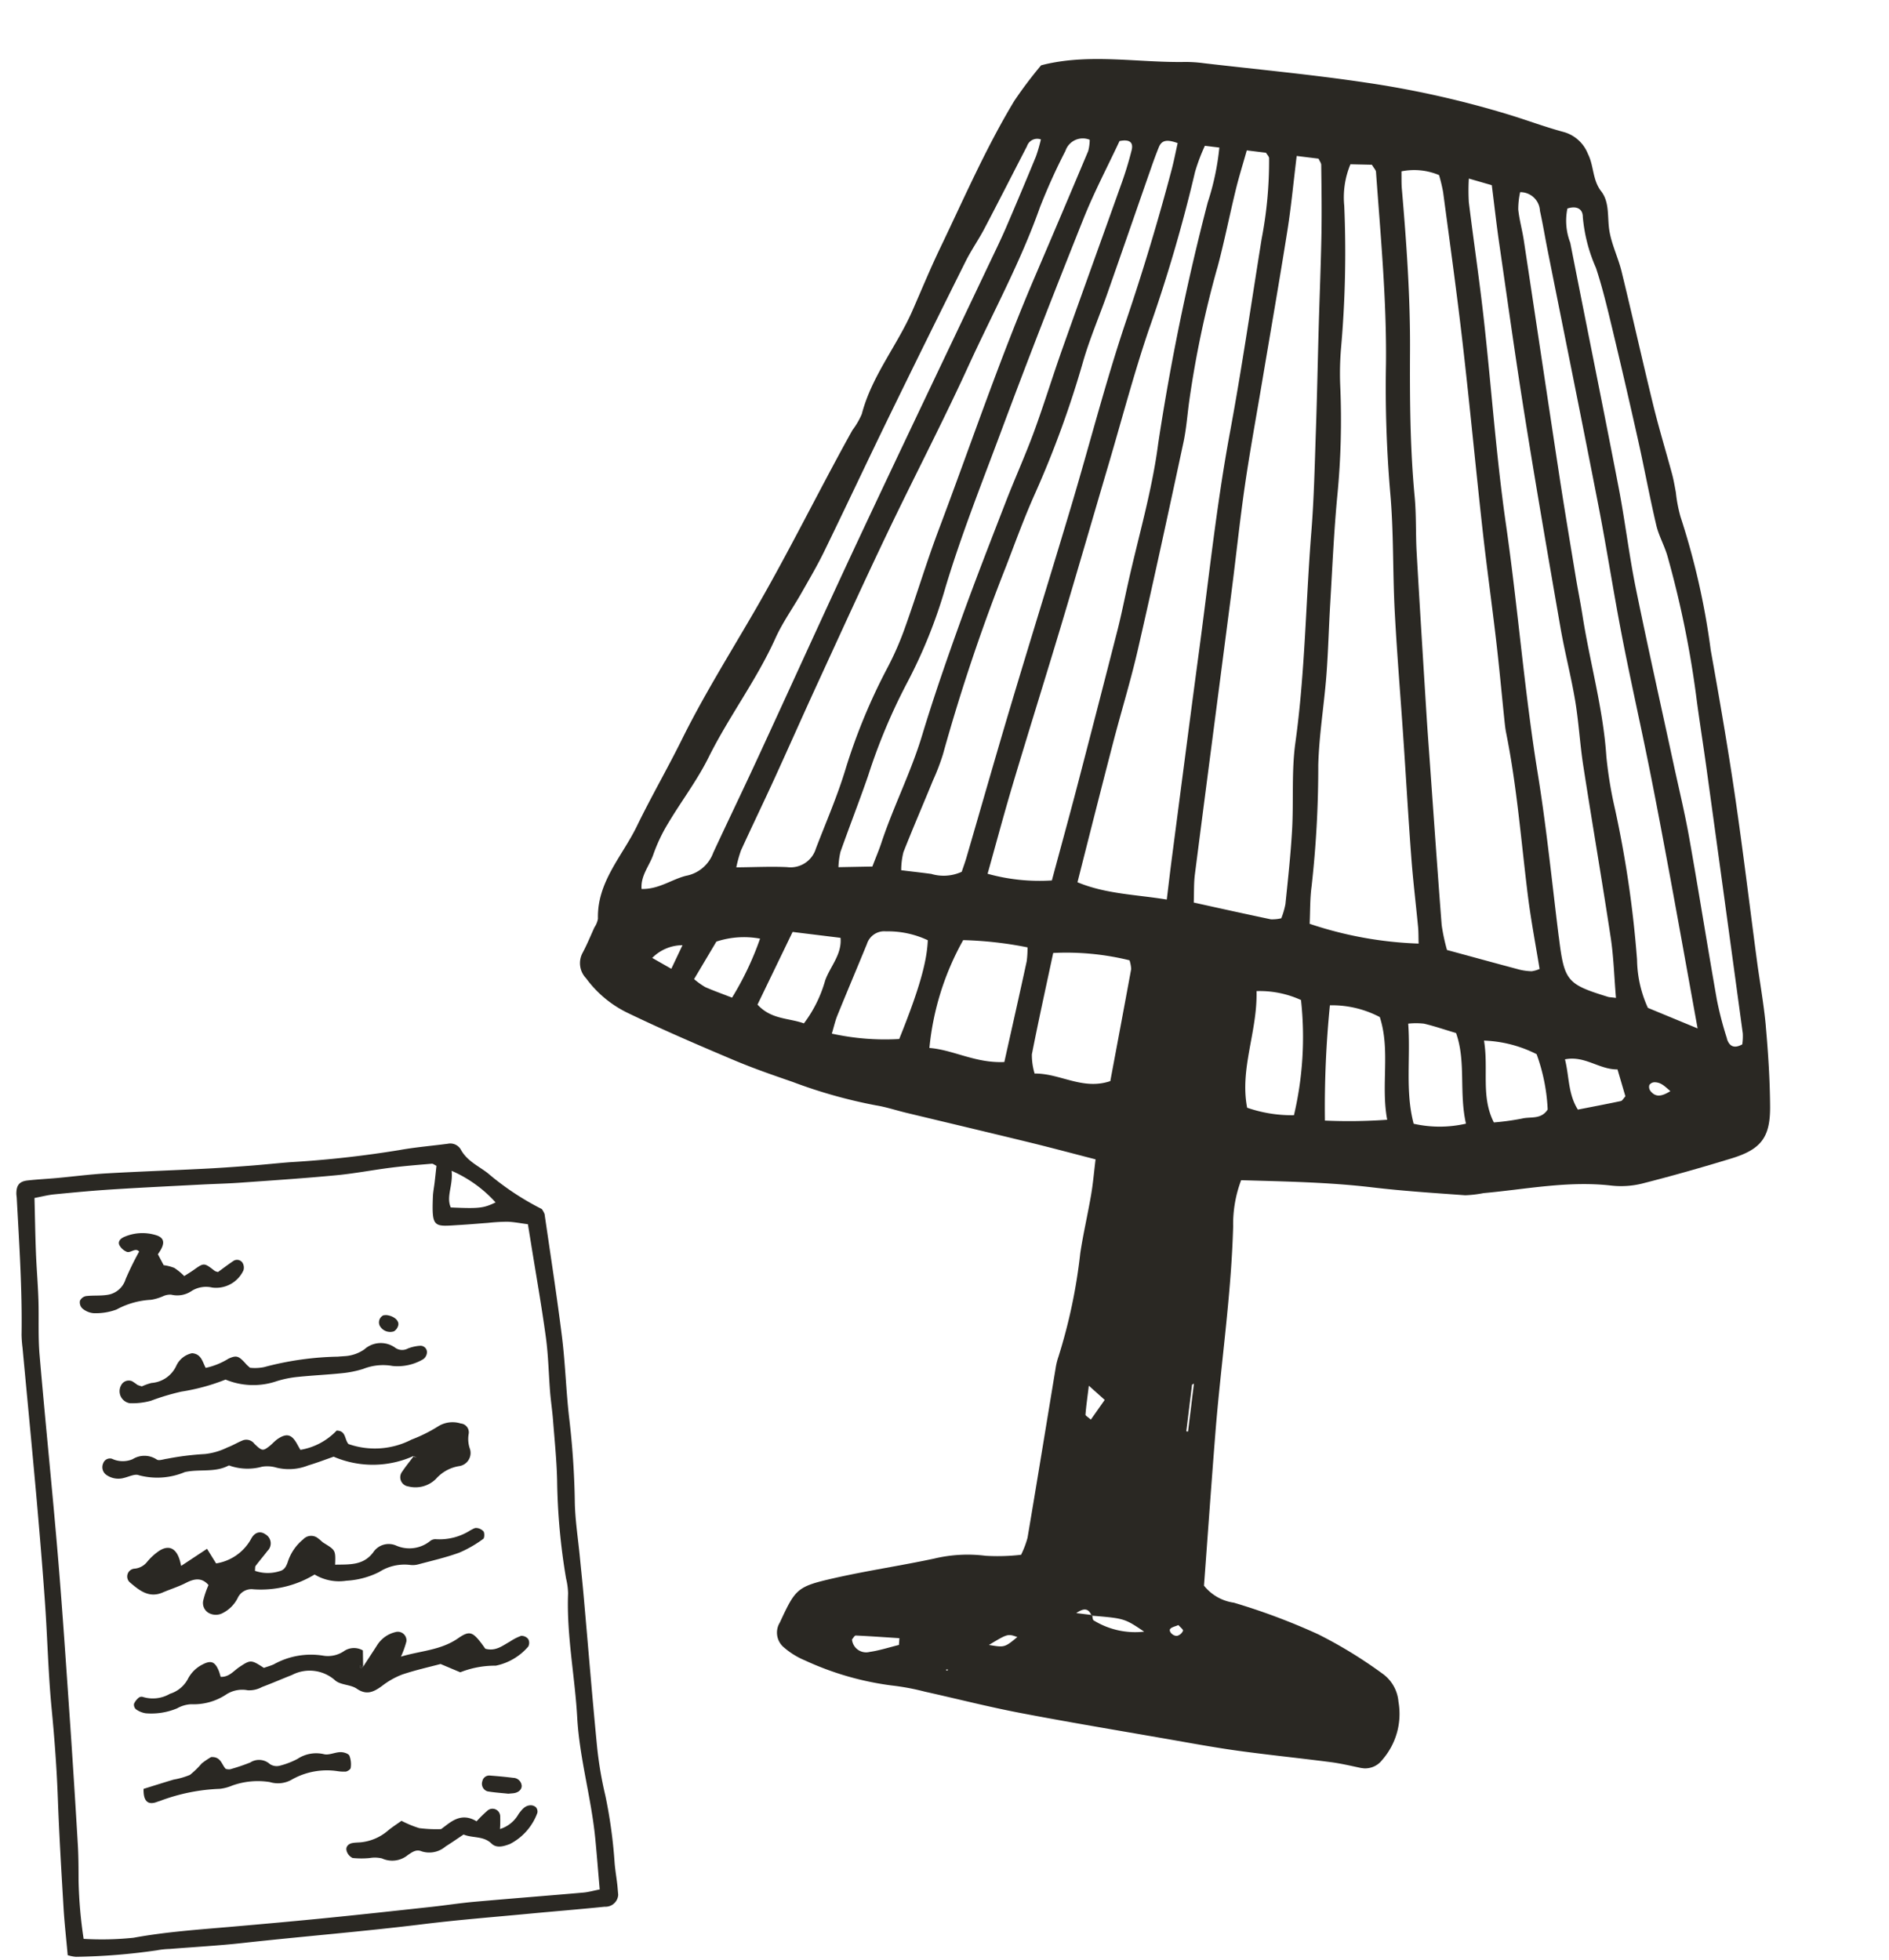 <svg xmlns="http://www.w3.org/2000/svg" xmlns:xlink="http://www.w3.org/1999/xlink" width="123" height="127.614" viewBox="0 0 123 127.614">
  <defs>
    <clipPath id="clip-path">
      <rect id="長方形_1503" data-name="長方形 1503" width="36.073" height="50.809" fill="#2a2823"/>
    </clipPath>
    <clipPath id="clip-path-2">
      <rect id="長方形_1502" data-name="長方形 1502" width="78.134" height="109.002" fill="#2a2823"/>
    </clipPath>
  </defs>
  <g id="グループ_55876" data-name="グループ 55876" transform="translate(-973 -4006.145)">
    <g id="グループ_55875" data-name="グループ 55875">
      <g id="グループ_55874" data-name="グループ 55874">
        <g id="グループ_55873" data-name="グループ 55873">
          <g id="グループ_55872" data-name="グループ 55872">
            <g id="グループ_55871" data-name="グループ 55871">
              <g id="グループ_541" data-name="グループ 541" transform="matrix(0.996, -0.087, 0.087, 0.996, 973, 4083.144)">
                <g id="グループ_540" data-name="グループ 540" transform="translate(0 0)" clip-path="url(#clip-path)">
                  <path id="パス_1592" data-name="パス 1592" d="M35.8,43.2a24.727,24.727,0,0,1-.259-3.2c-.033-3.257-.012-6.515-.016-9.773,0-.884-.017-1.767-.026-2.651-.011-1.21-.1-2.426-.013-3.628a52.682,52.682,0,0,0,.108-5.434c-.051-1.766.057-3.536-.006-5.3-.1-2.7-.282-5.388-.435-8.082A1.442,1.442,0,0,0,35,4.79a17.693,17.693,0,0,1-3.3-2.633c-.578-.53-1.287-.916-1.621-1.694a.788.788,0,0,0-.809-.44c-1.068.047-2.141.04-3.2.138a69.285,69.285,0,0,1-7.113.166c-.883-.009-1.767.01-2.65,0C15.279.315,14.254.3,13.23.26,11.14.183,9.05.073,6.959.011,5.89-.021,4.818.026,3.747.031,3.1.034,2.443.007,1.792.024,1.264.038,1.051.268,1,.8c-.009.093,0,.187,0,.28C.9,4.055.841,7.033.536,10a7.81,7.81,0,0,0-.011.838c.02,3.352.051,6.7.057,10.055,0,2.231-.007,4.463-.046,6.693-.04,2.281-.19,4.561-.168,6.84.018,1.953-.006,3.9-.105,5.851-.12,2.368-.183,4.739-.25,7.11-.029,1.016,0,2.033,0,3.127a2.29,2.29,0,0,0,.526.154,40.251,40.251,0,0,0,5.291.037,5.322,5.322,0,0,1,.838-.015c1.583.01,3.167.063,4.748.027,3.951-.09,7.9-.06,11.854-.2,2.275-.081,4.555-.06,6.832-.077,1.676-.013,3.352,0,5.028-.025a.83.83,0,0,0,.944-.941c.011-.6-.053-1.209-.054-1.814A31.74,31.74,0,0,0,35.8,43.2M29.368,1.8A8.347,8.347,0,0,1,32.041,4.1c-.819.309-1.1.315-2.935.074-.252-.739.277-1.392.262-2.365M34.91,49.265c-.447.048-.765.111-1.082.111-2.373,0-4.746-.025-7.119-.02-.929,0-1.858.065-2.787.085-2.277.049-4.554.1-6.831.128-2.1.026-4.191.031-6.287.03-2.14,0-4.277-.044-6.418.159a19.915,19.915,0,0,1-3.247-.212,29.416,29.416,0,0,1,0-3.777c.066-.788.136-1.577.158-2.368q.111-3.907.186-7.815c.065-3.677.145-7.355.157-11.033.014-4.378-.058-8.756-.049-13.134,0-1.206.174-2.411.239-3.618.055-1.022.055-2.048.105-3.071.056-1.155.14-2.308.215-3.531.477-.047.883-.118,1.29-.123,1.256-.013,2.513-.023,3.768.007,1.955.046,3.91.124,5.864.192.883.031,1.764.09,2.647.1,2.047.034,4.094.076,6.14.06,1.206-.009,2.411-.137,3.618-.183.882-.034,1.766-.025,2.649-.024.077,0,.154.085.286.163-.067.336-.136.694-.209,1.051-.066.319-.161.634-.2.956-.256,2.048-.1,1.915,1.616,1.963.605.017,1.212.015,1.817.024a12.43,12.43,0,0,1,1.256.034c.413.048.817.169,1.322.279.028.377.059.779.088,1.183.15,2.086.336,4.171.437,6.26.058,1.2-.028,2.414-.036,3.621,0,.6.037,1.207.031,1.811-.012,1.3.007,2.608-.075,3.907a41.348,41.348,0,0,0,.024,6.422,4.565,4.565,0,0,1,.046.973c-.342,2.7-.027,5.4-.111,8.1-.083,2.663.456,5.287.485,7.942.012,1.067,0,2.134,0,3.348" transform="translate(0 0)" fill="#2a2823"/>
                  <path id="パス_1595" data-name="パス 1595" d="M22.937.944c-.116-.027-.262.063-.392.109a3.739,3.739,0,0,1-2.284.392.538.538,0,0,0-.4.081,2.152,2.152,0,0,1-2.256.092,1.207,1.207,0,0,0-1.508.327c-.723.805-1.625.637-2.538.579.115-.936.114-.934-.622-1.481-.11-.082-.189-.206-.3-.29a.706.706,0,0,0-1-.058,3.131,3.131,0,0,0-1.135,1.387c-.122.273-.265.5-.572.546a2.546,2.546,0,0,1-1.607-.16c.031-.149.021-.261.072-.317.278-.309.578-.6.857-.907A.677.677,0,0,0,9.205.155c-.286-.245-.668-.22-.95.219a3.156,3.156,0,0,1-2.41,1.393l-.506-1L3.564,1.73c-.027-.178-.037-.27-.055-.36C3.351.577,2.914.289,2.264.607a3.733,3.733,0,0,0-.883.665,1.174,1.174,0,0,1-.846.373.512.512,0,0,0-.378.878c.557.561,1.135,1.133,2.058.828.526-.174,1.075-.289,1.585-.5.581-.238,1.061-.24,1.43.278a5.818,5.818,0,0,0-.411.919.75.75,0,0,0,.246.878.953.953,0,0,0,.927.1,2.212,2.212,0,0,0,1.052-.882.986.986,0,0,1,1.073-.487,6.734,6.734,0,0,0,4.055-.612,3.084,3.084,0,0,0,2.022.583,5.388,5.388,0,0,0,2.186-.381A3.056,3.056,0,0,1,18.4,2.959a1.344,1.344,0,0,0,.553.016c.915-.161,1.841-.289,2.736-.53a7.668,7.668,0,0,0,1.622-.753c.091-.05.13-.357.068-.482a.688.688,0,0,0-.437-.266" transform="translate(6.017 24.171)" fill="#2a2823"/>
                  <path id="パス_1596" data-name="パス 1596" d="M25.51.963a3.469,3.469,0,0,0-.761.312c-.5.22-.979.566-1.631.319-.073-.121-.162-.28-.261-.433C22.374.414,22.164.331,21.4.77c-1.177.673-2.49.589-3.8.86A5.957,5.957,0,0,0,18.04.677a.561.561,0,0,0-.664-.669A1.935,1.935,0,0,0,16.1.779c-.338.438-.682.872-1.024,1.307l-.019-.011c-.1.077-.177.106-.171-.1l.171.1.034-.028c.026-.353.052-.709.075-1.035A1.153,1.153,0,0,0,13.916.961a1.866,1.866,0,0,1-1.355.165,4.965,4.965,0,0,0-3.252.282c-.217.076-.446.118-.666.175C7.863.972,7.826.97,7.056,1.391c-.394.215-.721.6-1.265.529-.031-.137-.051-.27-.09-.4C5.507.894,5.252.778,4.691,1.012a2.164,2.164,0,0,0-1.055.881A1.982,1.982,0,0,1,2.4,2.732a2.2,2.2,0,0,1-1.757.057A.306.306,0,0,0,.368,2.8a1.087,1.087,0,0,0-.354.379.4.4,0,0,0,.1.369,1.482,1.482,0,0,0,.6.31,4.348,4.348,0,0,0,2.071-.142,2.064,2.064,0,0,1,.933-.187,3.837,3.837,0,0,0,2.293-.413,1.909,1.909,0,0,1,1.465-.171,1.745,1.745,0,0,0,.944-.134c.67-.185,1.33-.409,2-.606a2.491,2.491,0,0,1,2.776.592c.325.34.976.35,1.354.661.606.5,1.084.307,1.644-.026A5.191,5.191,0,0,1,17.573,2.8c.9-.219,1.822-.338,2.556-.468l1.231.65A6.144,6.144,0,0,1,23.7,2.754,3.787,3.787,0,0,0,25.915,1.7a.513.513,0,0,0,.043-.488A.555.555,0,0,0,25.51.963" transform="translate(5.726 31.404)" fill="#2a2823"/>
                  <path id="パス_1597" data-name="パス 1597" d="M.172.1,0,0C0,.209.074.181.172.1" transform="translate(20.608 33.375)" fill="#2a2823"/>
                  <path id="パス_1598" data-name="パス 1598" d="M23.954.985A.579.579,0,0,0,23.5.243,1.77,1.77,0,0,0,22.024.3a9.675,9.675,0,0,1-1.806.71A5.2,5.2,0,0,1,16.1.939C15.858.588,16.03.071,15.412,0A4.2,4.2,0,0,1,12.95,1.045c-.046-.1-.1-.214-.153-.332-.3-.719-.623-.855-1.263-.5-.2.112-.367.283-.561.409-.455.3-.521.293-.98-.239A.65.65,0,0,0,9.277.1c-.355.107-.692.279-1.049.376a4.362,4.362,0,0,1-1.484.3,18.141,18.141,0,0,0-2.5.092c-.226.007-.534.1-.664-.006A1.449,1.449,0,0,0,2.015.7,1.66,1.66,0,0,1,.67.554.467.467,0,0,0,.08.8a.616.616,0,0,0,.127.76,1.361,1.361,0,0,0,1.172.3c.317-.051.708-.207.945-.084a4.636,4.636,0,0,0,3,.058c.952-.133,1.934.219,2.871-.173a.176.176,0,0,1,.13.034,3.559,3.559,0,0,0,2.041.227,2.109,2.109,0,0,1,.816.1,3.371,3.371,0,0,0,2.188.077c.585-.119,1.16-.286,1.7-.421a6.453,6.453,0,0,0,5.189.407l.187.127c-.069-.027-.138-.054-.207-.084-.267.3-.548.584-.8.9a.6.6,0,0,0,.3,1A1.891,1.891,0,0,0,21.579,3.7,2.545,2.545,0,0,1,23.17,3a.866.866,0,0,0,.775-1.1,1.923,1.923,0,0,1,.009-.915" transform="translate(5.024 18.002)" fill="#2a2823"/>
                  <path id="パス_1599" data-name="パス 1599" d="M19.734.809a2.671,2.671,0,0,0-.813.112.778.778,0,0,1-.784-.106A1.6,1.6,0,0,0,16.1.729a2.5,2.5,0,0,1-1.328.326c-.139,0-.279-.008-.418-.005A19.945,19.945,0,0,0,9.5,1.309a2.984,2.984,0,0,1-.922-.038c-.1-.111-.169-.174-.223-.248C7.917.435,7.784.368,7.237.559a4.67,4.67,0,0,1-1.53.469C5.531.652,5.518.1,4.9,0A1.459,1.459,0,0,0,3.818.709,1.93,1.93,0,0,1,2.1,1.7a3.677,3.677,0,0,0-.638.166,1.693,1.693,0,0,1-.289-.125,3.877,3.877,0,0,0-.32-.264.554.554,0,0,0-.725.188A.791.791,0,0,0,.587,2.892a4.611,4.611,0,0,0,1.371-.039,15.1,15.1,0,0,1,2.036-.422A13.4,13.4,0,0,0,6.926,1.9a4.718,4.718,0,0,0,3.32.391,6.852,6.852,0,0,1,1.376-.155c.974-.016,1.949.027,2.923.01a6.774,6.774,0,0,0,1.375-.158,3.5,3.5,0,0,1,1.917-.025,3.274,3.274,0,0,0,2.03-.265.585.585,0,0,0,.282-.426.419.419,0,0,0-.417-.462" transform="translate(6.591 12.164)" fill="#2a2823"/>
                  <path id="パス_1600" data-name="パス 1600" d="M10.158,2.36c-.357.2-.707.422-1.015.607a.947.947,0,0,1-.2-.084c-.656-.609-.654-.607-1.375-.183-.2.115-.4.213-.639.339a3.9,3.9,0,0,0-.6-.587,2.873,2.873,0,0,0-.673-.237l-.313-.741c.052-.066.107-.135.159-.2.391-.521.325-.861-.2-1.06A2.972,2.972,0,0,0,3.254.158c-.242.08-.445.251-.361.5a.968.968,0,0,0,.433.475c.243.136.6-.248.815.061A19.518,19.518,0,0,0,3.106,2.91a1.458,1.458,0,0,1-1.29.913c-.456.03-.92-.058-1.379-.042a.551.551,0,0,0-.416.273.554.554,0,0,0,.107.5,1.308,1.308,0,0,0,.7.378,3.887,3.887,0,0,0,1.517-.107A5.251,5.251,0,0,1,4.639,4.39a3.223,3.223,0,0,0,.812-.168,1.07,1.07,0,0,1,.533-.049A1.657,1.657,0,0,0,7.336,4.04a1.763,1.763,0,0,1,1.337-.1A1.962,1.962,0,0,0,10.8,3.007a.611.611,0,0,0-.024-.52.432.432,0,0,0-.614-.126" transform="translate(4.495 4.076)" fill="#2a2823"/>
                  <path id="パス_1601" data-name="パス 1601" d="M12.184,0c-.361-.009-.578.245-.8.488a2.1,2.1,0,0,1-1.3.881A7.887,7.887,0,0,0,10.17.533.5.5,0,0,0,9.381.1a8.315,8.315,0,0,0-.772.635C7.6-.008,6.843.713,6.258,1.04A8.869,8.869,0,0,1,4.848.852,7.1,7.1,0,0,1,3.74.277C3.424.464,3.1.631,2.8.841a3.206,3.206,0,0,1-1.823.6c-.185,0-.372-.018-.554,0-.261.029-.458.206-.416.454a.729.729,0,0,0,.353.517,5.647,5.647,0,0,0,1.1.1,2,2,0,0,1,.8.094,1.6,1.6,0,0,0,1.7-.073c.272-.146.561-.349.911-.163A1.624,1.624,0,0,0,6.456,2.19c.412-.208.813-.441,1.234-.672.575.3,1.28.186,1.766.749.3.345.776.245,1.186.13A3.7,3.7,0,0,0,12.6.533a.421.421,0,0,0-.064-.377A.516.516,0,0,0,12.184,0" transform="translate(18.691 43.412)" fill="#2a2823"/>
                  <path id="パス_1602" data-name="パス 1602" d="M13,.413c-.364-.026-.776.151-1.092.035a2.206,2.206,0,0,0-1.733.159,5.209,5.209,0,0,1-1.2.344A.8.8,0,0,1,8.354.788,1.055,1.055,0,0,0,7.086.574,13.083,13.083,0,0,1,5.742.9.781.781,0,0,1,5.466.85C5.218.564,5.231.015,4.579,0a5.19,5.19,0,0,0-.643.358,5.77,5.77,0,0,1-.831.678,5.014,5.014,0,0,1-1.087.213c-.672.138-1.341.288-2,.431-.078.694.114,1.006.576.966.137-.012.27-.063.406-.087A12.287,12.287,0,0,1,4.974,2.11a2.928,2.928,0,0,0,.813-.142,4.944,4.944,0,0,1,2.458-.014,1.815,1.815,0,0,0,1.495-.06,4.637,4.637,0,0,1,2.96-.265,2.787,2.787,0,0,0,.541.076c.122-.012.319-.121.334-.211a1.558,1.558,0,0,0-.014-.8C13.5.543,13.2.427,13,.413" transform="translate(5.861 38.475)" fill="#2a2823"/>
                  <path id="パス_1603" data-name="パス 1603" d="M2.071.287C1.576.181,1.077.09.577.008a.459.459,0,0,0-.54.32.517.517,0,0,0,.276.688c.488.127.99.2,1.333.27h.3c.345,0,.588-.169.618-.425a.566.566,0,0,0-.49-.575" transform="translate(27.865 41.249)" fill="#2a2823"/>
                  <path id="パス_1604" data-name="パス 1604" d="M.527,0A1.5,1.5,0,0,0,.335,0a.512.512,0,0,0-.3.638.773.773,0,0,0,.9.459.641.641,0,0,0,.32-.4C1.319.388.966.08.527,0" transform="translate(23.784 10.79)" fill="#2a2823"/>
                  <path id="パス_1605" data-name="パス 1605" d="M.172.1,0,0C0,.209.074.181.172.1" transform="translate(20.608 33.375)" fill="#2a2823"/>
                  <path id="パス_1606" data-name="パス 1606" d="M.019.039S.034,0,.034,0L0,.028.019.039" transform="translate(20.779 33.451)" fill="#2a2823"/>
                  <path id="パス_1607" data-name="パス 1607" d="M0,.043C.069.073.138.1.207.127L.02,0S0,.04,0,.043" transform="translate(25.262 20.091)" fill="#2a2823"/>
                </g>
              </g>
              <g id="グループ_542" data-name="グループ 542" transform="translate(1018.448 4006.145) rotate(7)">
                <g id="グループ_538" data-name="グループ 538" transform="translate(0 0)" clip-path="url(#clip-path-2)">
                  <path id="パス_1558" data-name="パス 1558" d="M0,0C.009.015.019.027.028.044l.046,0C.069.028.066.013.061,0Z" transform="translate(38.233 101.254)" fill="#2a2823"/>
                  <path id="パス_1559" data-name="パス 1559" d="M77.152,57.825c-.3-1.387-.726-2.745-1.084-4.118-.918-3.529-1.789-7.071-2.756-10.586-.843-3.063-1.762-6.105-2.7-9.14A48.056,48.056,0,0,0,67.6,25.6a9.453,9.453,0,0,1-.495-1.543c-.123-.385-.237-.774-.388-1.148-.585-1.441-1.218-2.862-1.768-4.316-1.053-2.781-2.047-5.585-3.1-8.367-.332-.879-.875-1.69-1.127-2.587-.236-.838-.192-1.8-.833-2.446-.659-.662-.664-1.584-1.154-2.311A2.38,2.38,0,0,0,57,1.662c-1.2-.17-2.375-.451-3.565-.666A63.423,63.423,0,0,0,43.774.037c-3.517-.09-7.038.011-10.557.034A9.1,9.1,0,0,0,32,.135c-3,.425-6.087.2-9,1.246-.063.023-.125.048-.306.118A27.466,27.466,0,0,0,21.24,4.016c-1.464,3.275-2.479,6.715-3.624,10.107-.474,1.405-.867,2.837-1.293,4.259-.717,2.391-2.112,4.546-2.449,7.074a4.994,4.994,0,0,1-.476,1.114q-.42,1.029-.821,2.066C11.206,32.161,9.929,35.728,8.439,39.2,7.188,42.123,5.847,45,4.8,48,4.1,49.982,3.279,51.913,2.6,53.9,1.893,55.951.469,57.811.827,60.174a1.482,1.482,0,0,1-.159.581c-.182.577-.34,1.165-.558,1.728a1.417,1.417,0,0,0,.42,1.629,7.28,7.28,0,0,0,3.057,1.94c2.364.8,4.765,1.5,7.166,2.184,1.3.37,2.618.652,3.937.933a32.473,32.473,0,0,0,5.581.857c.668.024,1.332.161,2,.238,2.75.315,5.5.618,8.251.942,1.455.172,2.906.376,4.374.568,0,.856.028,1.592-.007,2.325-.061,1.284-.2,2.564-.237,3.849a35.319,35.319,0,0,1-.587,6.865,4.465,4.465,0,0,0-.094.8c-.156,3.718-.3,7.437-.469,11.155a6.063,6.063,0,0,1-.283,1.153,13.267,13.267,0,0,1-2.276.346,9.355,9.355,0,0,0-3.306.588c-2.1.726-4.249,1.314-6.338,2.067-2.316.835-2.386.981-3.133,3.291a1.253,1.253,0,0,0,.479,1.588,5.047,5.047,0,0,0,1.462.667,19.348,19.348,0,0,0,5.764.926,15.574,15.574,0,0,1,2.227.138c2.084.2,4.163.471,6.251.612,3.239.219,6.484.356,9.727.52,1.548.078,3.1.174,4.646.2,2.025.031,4.051-.013,6.077,0,.675,0,1.35.074,2.024.133a1.4,1.4,0,0,0,1.37-.693,4.553,4.553,0,0,0,.582-3.884,2.5,2.5,0,0,0-1.3-1.71,29.288,29.288,0,0,0-4.416-2.006,41.819,41.819,0,0,0-5.711-1.376,3.019,3.019,0,0,1-2.062-.864c-.156-3.248-.328-6.552-.471-9.858-.2-4.529-.066-9.069-.495-13.591a8.111,8.111,0,0,1,.149-3.049c2.86-.267,5.676-.566,8.52-.578,2.029-.008,4.058-.127,6.085-.228a7.611,7.611,0,0,0,1.166-.284c2.707-.582,5.353-1.474,8.167-1.5a5.736,5.736,0,0,0,1.981-.366c1.886-.734,3.752-1.521,5.6-2.344,1.832-.816,2.339-1.66,2.084-3.645-.224-1.741-.553-3.473-.921-5.191M24.205,105.4a.926.926,0,0,1-1.242-.665c.07-.1.134-.278.212-.284.946-.073,1.895-.12,2.843-.175l.023.441c-.61.232-1.208.511-1.835.683m5.05.555.135-.054v.1Zm2.6-1.952c1.127-.878,1.127-.878,1.775-.737-.746.788-.75.78-1.775.737M49.284,5.435a10.6,10.6,0,0,1,.4,1.076c.832,3.2,1.685,6.4,2.463,9.622.952,3.94,1.821,7.9,2.755,11.845.56,2.365,1.19,4.714,1.763,7.076.414,1.7.785,3.42,1.178,5.13.06.263.122.527.208.783,1.129,3.4,1.828,6.9,2.7,10.367.394,1.557.887,3.088,1.33,4.611a2.083,2.083,0,0,1-.49.21,3.788,3.788,0,0,1-.808-.008c-1.6-.222-3.2-.458-4.837-.694a12.528,12.528,0,0,1-.542-1.572c-.709-3.508-1.389-7.022-2.078-10.534-.195-1-.394-1.989-.58-2.986-.643-3.452-1.289-6.9-1.915-10.359-.216-1.195-.314-2.413-.574-3.6-.683-3.108-1.088-6.256-1.458-9.41-.411-3.493-1.086-6.939-1.811-10.377-.069-.327-.1-.662-.162-1.124a4.17,4.17,0,0,1,2.454-.057m-5.814.006L44.863,5.3c.169.22.3.315.321.43.806,4.112,1.711,8.2,2.174,12.379a80.905,80.905,0,0,0,1.284,8.209c.542,2.507.785,5.077,1.229,7.606.468,2.663,1.021,5.31,1.531,7.965.5,2.589.968,5.184,1.484,7.769.3,1.523.677,3.031,1.011,4.548.07.317.1.643.165,1.059a24.822,24.822,0,0,1-7.2-.414c-.063-.837-.183-1.634-.171-2.429a69.664,69.664,0,0,0-.529-7.877c-.191-1.947-.1-3.92-.189-5.879-.069-1.551-.225-3.1-.321-4.648-.148-2.362-.336-4.724-.4-7.089a50.71,50.71,0,0,0-.678-7.062,19.458,19.458,0,0,1-.249-2.419A70.947,70.947,0,0,0,43.4,8.17a5.6,5.6,0,0,1,.071-2.729M39.2,27.02c.051-2.293.19-4.585.292-6.877.147-3.307.315-6.613.431-9.921.055-1.546.009-3.1.009-4.893h1.433c.1.164.208.268.223.384.2,1.47.4,2.94.558,4.415.21,2.013.374,4.032.563,6.047.215,2.285.452,4.568.652,6.854.189,2.151.409,4.3.5,6.458.193,4.589.715,9.159.642,13.765-.03,1.882.352,3.766.478,5.654.107,1.618.127,3.242.16,4.864a5.114,5.114,0,0,1-.155.949,2.549,2.549,0,0,1-.667.15c-1.67-.142-3.337-.3-5.116-.472-.056-.661-.153-1.25-.15-1.838.033-6.15.086-12.3.125-18.451.015-2.363-.03-4.726.022-7.088M35.684,13.235c.248-1.736.373-3.489.578-5.232.1-.861.259-1.715.4-2.639H37.92c.1.124.227.218.245.33a26.708,26.708,0,0,1,.16,5.259c-.16,4.261-.252,8.526-.513,12.78-.29,4.726-.208,9.453-.26,14.18-.051,4.6-.08,9.2-.116,13.805-.007.865,0,1.731,0,2.7-2.05-.083-3.98.129-5.908-.41.4-3.162.788-6.229,1.194-9.294.275-2.075.646-4.139.862-6.22.476-4.573.891-9.153,1.3-13.732.079-.873.038-1.756.046-2.635a66.5,66.5,0,0,1,.752-8.9M28.361,5.772c.544-.185.924-.1.859.48a22.744,22.744,0,0,1-.425,2.39c-.823,3.692-1.672,7.379-2.491,11.072-.409,1.848-.738,3.714-1.169,5.556-.369,1.574-.854,3.121-1.251,4.689-.679,2.687-1.366,5.372-1.979,8.074-.583,2.567-1.139,5.144-1.588,7.736-.428,2.472-1.294,4.827-1.782,7.278-.092.459-.224.911-.388,1.572l-2.187.311a5.113,5.113,0,0,1,.009-1.009c.379-1.708.811-3.4,1.179-5.115a38.059,38.059,0,0,1,1.748-6.238,32.72,32.72,0,0,0,1.773-6.645c.613-3.538,1.523-7,2.353-10.48,1.144-4.8,2.366-9.579,3.624-14.349.478-1.814,1.148-3.577,1.717-5.322M24.948,6.825a1.19,1.19,0,0,1,1.478-.9,2.821,2.821,0,0,1-.009.746q-1.186,4.191-2.4,8.373c-1.665,5.706-2.856,11.528-4.259,17.3-.526,2.163-.9,4.361-1.389,6.534a19.83,19.83,0,0,1-.8,2.712A38.109,38.109,0,0,0,15.629,48.6c-.313,1.787-.835,3.538-1.273,5.3a1.724,1.724,0,0,1-1.713,1.434c-1.056.08-2.1.263-3.283.418a8.057,8.057,0,0,1,.169-1.135c.51-1.61,1.054-3.209,1.565-4.818.695-2.189,1.358-4.388,2.056-6.576,1.088-3.411,2.161-6.826,3.3-10.22,1.284-3.837,2.709-7.628,3.93-11.485,1.14-3.6,2.544-7.123,3.364-10.829a38.68,38.68,0,0,1,1.207-3.865m-18.987,56-1.32-.551A2.79,2.79,0,0,1,6.5,61.211l-.537,1.618m.259-6.149c-.921.338-1.676,1.11-2.813,1.221-.175-.85.326-1.563.487-2.326a10.76,10.76,0,0,1,.7-2.111c.68-1.544,1.544-3.018,2.1-4.6.986-2.8,2.49-5.382,3.373-8.225.338-1.089.9-2.109,1.337-3.167.388-.933.792-1.861,1.12-2.815,1.053-3.06,2.058-6.135,3.11-9.195q1.843-5.359,3.739-10.7c.27-.762.656-1.483.943-2.239.715-1.888,1.4-3.787,2.105-5.681a.7.7,0,0,1,.845-.552,10.282,10.282,0,0,1-.183,1.137q-.668,2.436-1.377,4.862c-.247.84-.536,1.668-.812,2.5-2.085,6.275-4.194,12.542-6.25,18.827-1.635,5-3.2,10.018-4.809,15.025-.681,2.121-1.4,4.231-2.084,6.351a2.342,2.342,0,0,1-1.533,1.691m3.9,7.524c-.674-.171-1.253-.3-1.816-.469a4.779,4.779,0,0,1-.786-.429l1.143-2.6a5.745,5.745,0,0,1,2.8-.538A19.793,19.793,0,0,1,10.122,64.2M16,62.36A8.422,8.422,0,0,1,14.968,65.3c-1.026-.235-2.144.018-3.149-.846l1.692-4.974h3.144c.231,1.072-.444,1.931-.655,2.881m5.253,3.192a16.078,16.078,0,0,1-4.4.187c.079-.458.115-.848.215-1.22.438-1.621.9-3.235,1.342-4.854a1.182,1.182,0,0,1,1.137-.965,6.067,6.067,0,0,1,2.767.242c.117,1.444-.182,3.308-1.063,6.61m.733-10.923c-.6-.008-1.2,0-1.944,0a4.881,4.881,0,0,1,0-1.185c.422-1.635.9-3.257,1.344-4.886a14.079,14.079,0,0,0,.437-1.768,122.277,122.277,0,0,1,2.6-12.693c.408-1.64.788-3.291,1.287-4.9A65.15,65.15,0,0,0,27.761,20.3c.247-1.531.686-3.03,1.018-4.548.622-2.839,1.228-5.682,1.845-8.522.1-.463.207-.925.331-1.381.138-.508.516-.559,1.182-.407-.064.651-.1,1.181-.17,1.707q-.7,5.12-1.749,10.182c-.843,4.1-1.375,8.258-2.074,12.385-.757,4.462-1.567,8.914-2.325,13.376-.577,3.394-1.108,6.8-1.662,10.195-.054.331-.131.658-.194.964a2.832,2.832,0,0,1-1.978.374m6.889,4.882c-.2,2.2-.424,4.408-.647,6.7-1.868.315-3.39-.386-4.954-.314A17.873,17.873,0,0,1,24.6,58.655a24.378,24.378,0,0,1,4.216-.042,6.419,6.419,0,0,1,.057.9m-3.221-5.346c.311-2.035.589-4.032.926-6.019.611-3.6,1.272-7.184,1.885-10.78.6-3.532,1.171-7.071,1.757-10.605.5-3,.909-6.021,1.526-9A98.775,98.775,0,0,0,33.49,7.158,12.138,12.138,0,0,1,33.918,5.4h.948A16.723,16.723,0,0,1,34.55,9.04a153.564,153.564,0,0,0-1.287,15.968c-.019,3.1-.543,6.2-.842,9.3-.1,1.009-.175,2.021-.3,3.026q-.686,5.332-1.4,10.661c-.27,2-.566,4-.863,6.1a12.611,12.611,0,0,1-4.2.079M35.226,66.6c-1.714.824-3.291-.107-4.952.11a4.211,4.211,0,0,1-.328-1.218c.159-2.222.373-4.439.574-6.721a17.239,17.239,0,0,1,4.99-.132,2.235,2.235,0,0,1,.177.551c-.148,2.482-.306,4.964-.46,7.408m1.043,21.75c-.024-.517-.013-1.036-.013-1.892l1.139.791-.741,1.385c-.207-.147-.382-.211-.386-.284m2.164,13.239c-.071-.032-.091-.179-.127-.292l-.046,0c-.009-.016-.019-.028-.028-.044h-.983c.5-.447.768-.353.983,0h.061c0,.013.009.028.013.042,2.1-.081,2.116-.076,3.478.619a5.155,5.155,0,0,1-3.352-.327m4.6-12.954-.114,0V85.573l.114-.089Zm1.256,12.914a.571.571,0,0,1-.328.371c-.27.081-.628-.229-.509-.394.094-.131.291-.188.494-.308.131.12.36.252.343.332m3.08-34.2a8.864,8.864,0,0,1-3.086-.113c-.8-2.463.069-5-.319-7.611a6.461,6.461,0,0,1,2.946.224,22.228,22.228,0,0,1,.458,7.5m2.044.1a67.311,67.311,0,0,1-.594-7.489,6.7,6.7,0,0,1,3.319.365C53.1,62.4,52.73,64.7,53.429,66.9a35.293,35.293,0,0,1-4.019.548m5.761-.5c-.817-2.046-.712-4.218-1.147-6.427a4.783,4.783,0,0,1,1.018-.124c.666.072,1.324.212,2.149.352.879,1.751.654,3.819,1.36,5.778a7.671,7.671,0,0,1-3.38.421m6.959-1.194a16.24,16.24,0,0,1-1.785.472c-1.06-1.565-.75-3.377-1.287-5.21a8.182,8.182,0,0,1,3.507.46,12.155,12.155,0,0,1,1.154,3.487c-.344.721-1.055.585-1.589.791m.934-12.043c-.87-3.47-1.658-6.964-2.657-10.4C58.879,38.059,57.8,32.7,56.364,27.421c-1.165-4.3-2.01-8.676-3.04-13.009-.593-2.5-1.279-4.971-1.9-7.461a13.408,13.408,0,0,1-.187-1.527l1.536.246c.326,1.285.619,2.525.955,3.754,1.012,3.711,2,7.428,3.07,11.124,1.272,4.407,2.6,8.8,3.929,13.187.47,1.548,1.071,3.056,1.53,4.606.4,1.358.649,2.761,1.035,4.124,1.03,3.635,2.12,7.251,3.137,10.889.34,1.216.529,2.473.817,3.855-.367,0-.436.01-.5,0-2.8-.5-2.971-.674-3.679-3.5m5.313,10.129c-.876.3-1.76.584-2.709.893-.767-.942-.819-2.087-1.233-3.146,1.256-.417,2.287.394,3.476.234l.724,1.676c-.11.153-.163.309-.257.342m1.817-.905a.43.43,0,0,1-.1-.359.413.413,0,0,1,.291-.215c.44-.064.731.193,1.114.445-.508.407-.9.548-1.309.129M69.389,57.6a7.806,7.806,0,0,1-1.082-3.024A71.193,71.193,0,0,0,65.682,45a26.713,26.713,0,0,1-.97-3.31c-.585-3.07-1.81-5.941-2.661-8.927-.241-.844-.521-1.677-.768-2.52-.628-2.142-1.264-4.282-1.867-6.431-1.388-4.946-2.756-9.9-4.14-14.844-.182-.651-.449-1.279-.6-1.935a5.109,5.109,0,0,1-.015-1.137,1.275,1.275,0,0,1,1.428,1.051c.294.826.538,1.67.813,2.5,1.759,5.329,3.539,10.65,5.273,15.987.9,2.763,1.686,5.561,2.582,8.324s1.879,5.494,2.794,8.249c.767,2.308,1.5,4.626,2.233,6.946.974,3.1,1.93,6.2,2.982,9.581L69.389,57.6m5.358,1.362a22.125,22.125,0,0,1-.969-2.449c-1.045-3.422-2.031-6.861-3.082-10.281-.476-1.547-1.05-3.064-1.582-4.595-1.284-3.693-2.6-7.375-3.843-11.083-.705-2.113-1.231-4.284-1.917-6.4C61.692,19.015,59.978,13.9,58.3,8.765a3.974,3.974,0,0,1-.456-2.187c.516-.242.994-.153,1.065.43a10.431,10.431,0,0,0,1.253,3.182c.575,1.217,1.046,2.486,1.518,3.749q1.311,3.51,2.568,7.04c.634,1.781,1.2,3.588,1.854,5.361.255.691.725,1.3,1,1.984a64.96,64.96,0,0,1,2.907,8.635c.4,1.57.852,3.126,1.267,4.692q2.232,8.419,4.448,16.843a3.661,3.661,0,0,1,.055.715c-.546.4-.859.161-1.039-.244" transform="translate(0 0)" fill="#2a2823"/>
                  <path id="パス_1583" data-name="パス 1583" d="M0,.043l.046,0C.041.028.038.012.033,0Z" transform="translate(38.261 101.254)" fill="#2a2823"/>
                  <path id="パス_1591" data-name="パス 1591" d="M.027.043.06,0H0C.009.015.019.027.027.043" transform="translate(38.233 101.254)" fill="#2a2823"/>
                </g>
              </g>
            </g>
          </g>
        </g>
      </g>
    </g>
  </g>
</svg>
